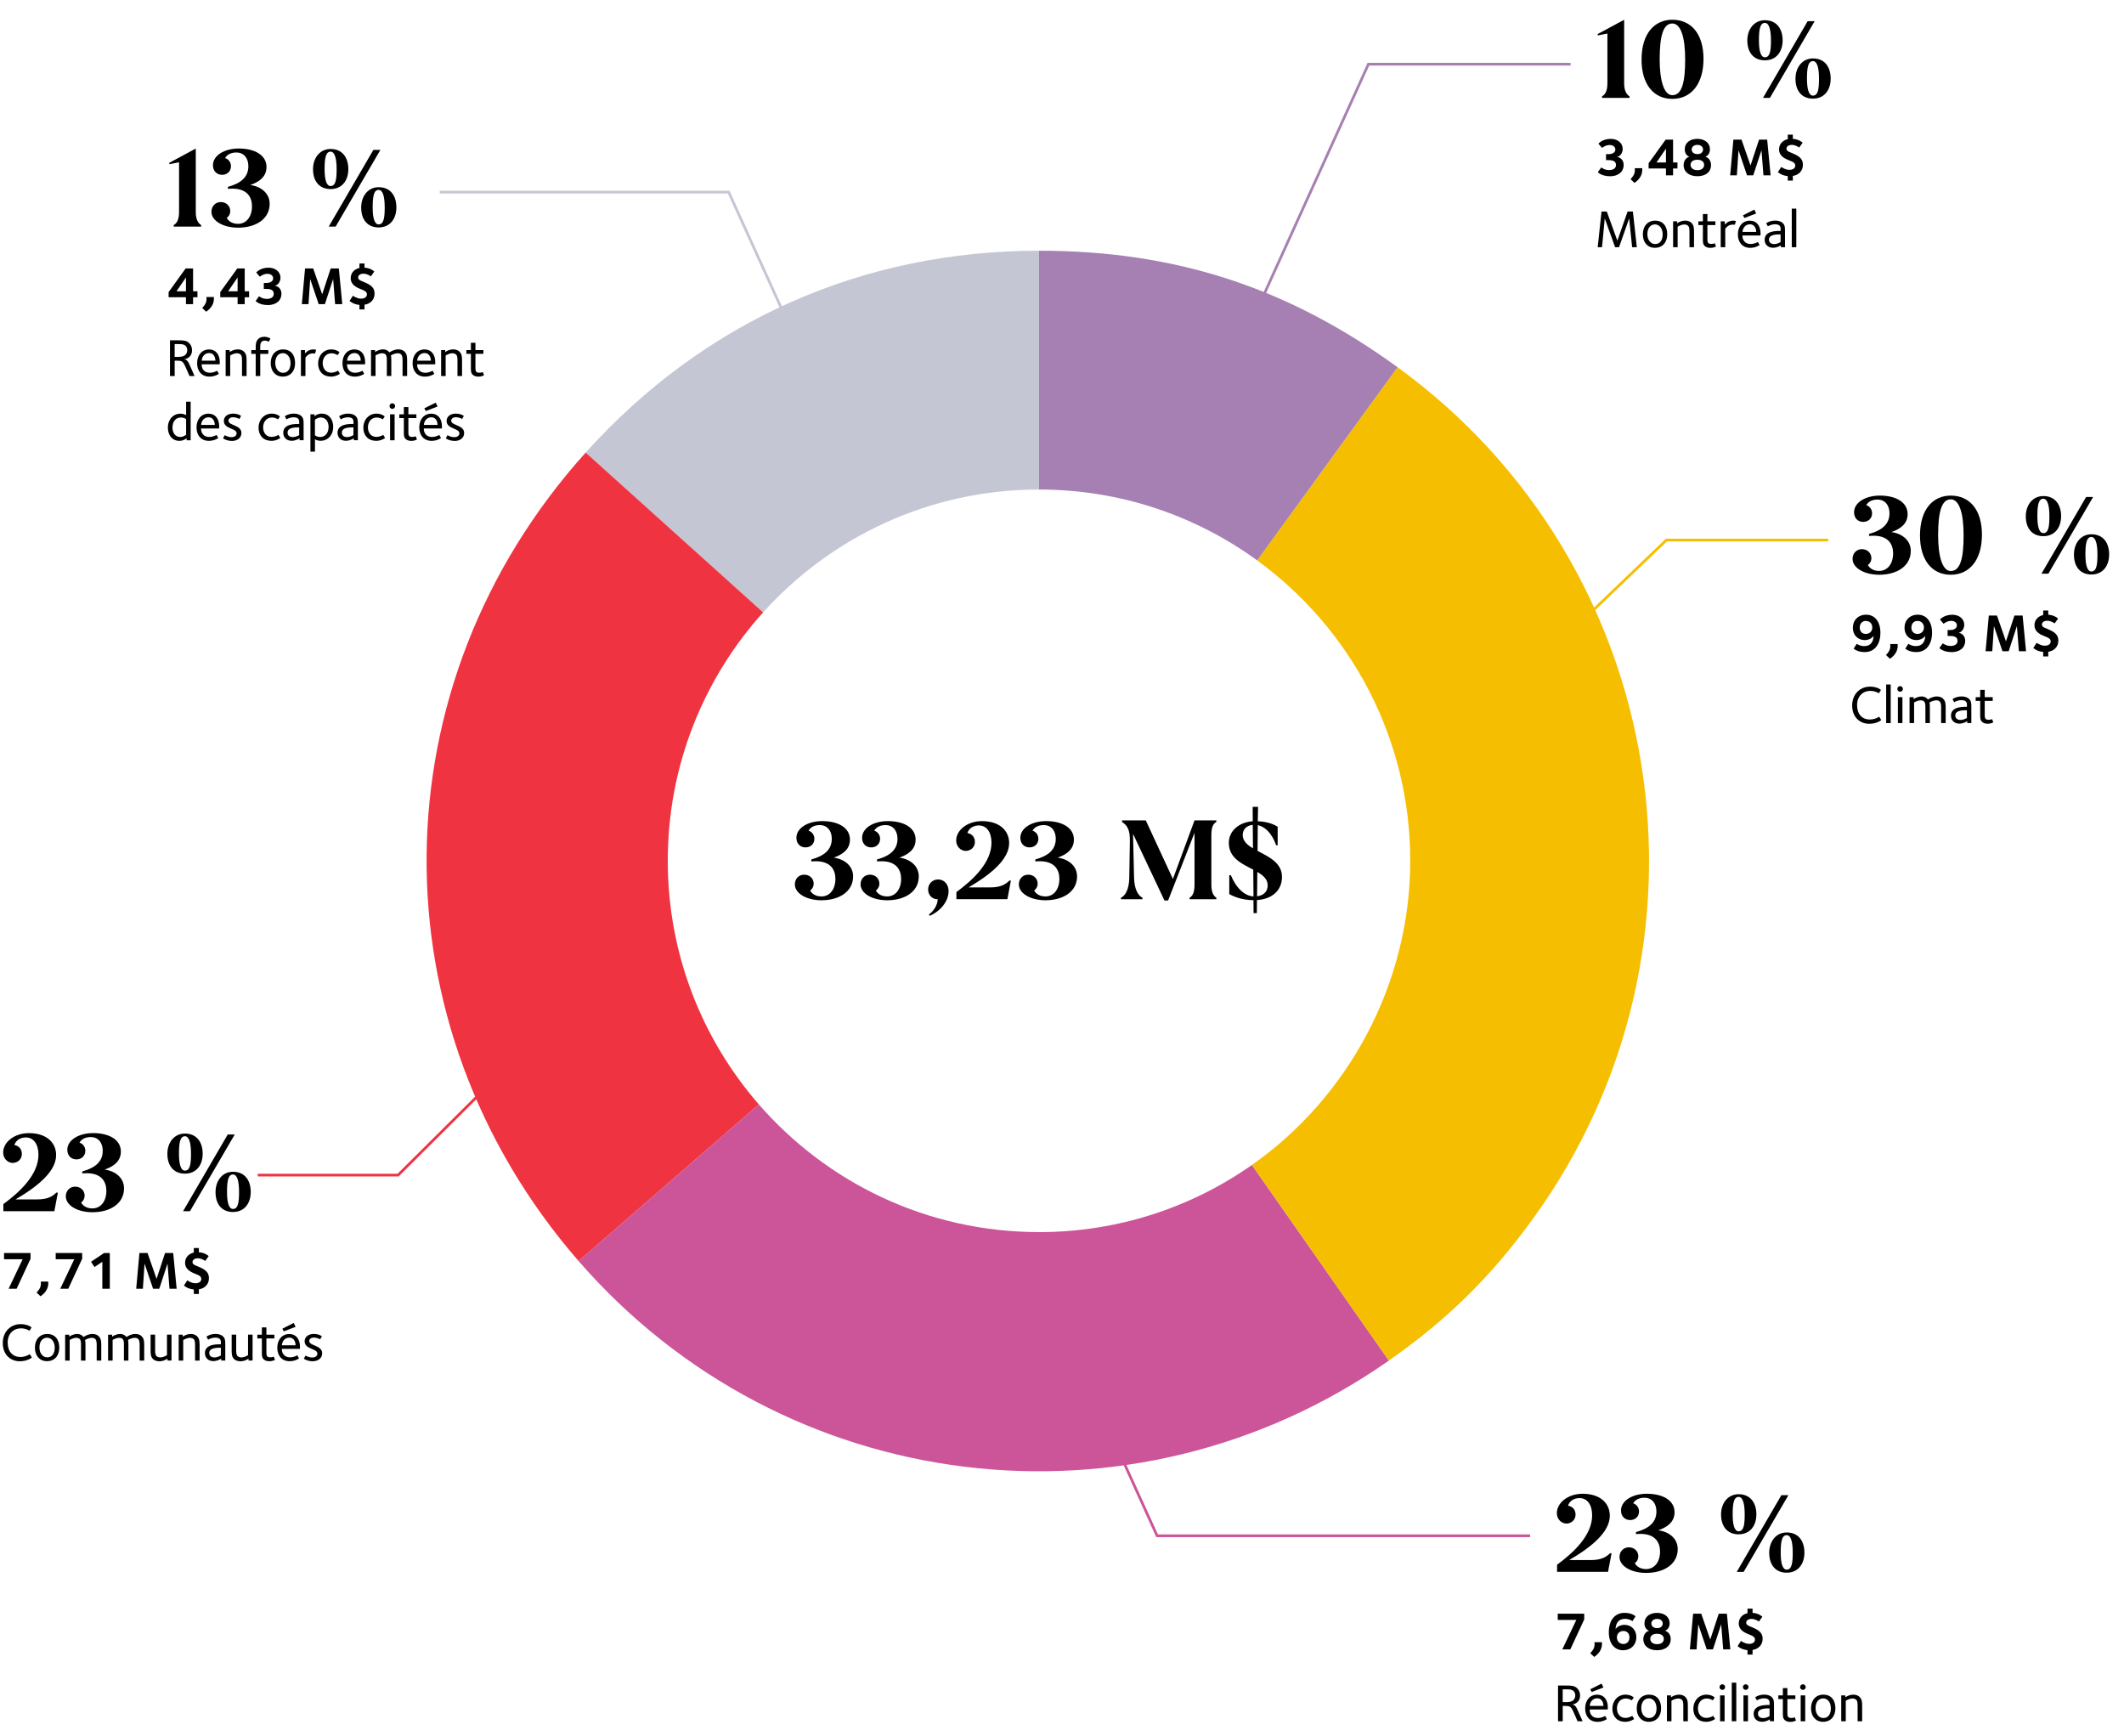 <?xml version="1.0" encoding="UTF-8"?>
<svg id="Layer_2" data-name="Layer 2" xmlns="http://www.w3.org/2000/svg" viewBox="0 0 790.96 646.52">
  <defs>
    <style>
      .cls-1 {
        fill: #f03340;
      }

      .cls-2 {
        stroke: #a680b2;
      }

      .cls-2, .cls-3, .cls-4, .cls-5, .cls-6 {
        fill: none;
        stroke-miterlimit: 10;
      }

      .cls-7 {
        isolation: isolate;
      }

      .cls-8 {
        fill: #cc5498;
      }

      .cls-9 {
        fill: #a680b2;
      }

      .cls-3 {
        stroke: #cc5498;
      }

      .cls-10 {
        fill: #c4c6d3;
      }

      .cls-11 {
        fill: #f6be00;
      }

      .cls-4 {
        stroke: #f03340;
      }

      .cls-5 {
        stroke: #c4c6d3;
      }

      .cls-6 {
        stroke: #f6be00;
      }
    </style>
  </defs>
  <g>
    <polyline class="cls-2" points="465.45 121.23 509.58 23.9 584.86 23.9"/>
    <g class="cls-7">
      <path d="M606.82,35.87v.57h-10.23v-.57c1.09-.61,2-1.87,2-4.88V12.49l-3.61.7v-.52l9.84-5.31v23.64c0,2.92.96,4.22,2,4.88Z"/>
      <path d="M622.75,7.35c7.01,0,11.62,5.22,11.62,14.58s-4.61,14.89-11.62,14.89-11.45-5.53-11.45-14.58c0-10.06,5.05-14.89,11.45-14.89ZM622.75,8.75c-3.4,0-4.7,4.66-4.7,13.41,0,7.71,1.57,13.28,4.7,13.28,3.74,0,4.79-5.22,4.79-13.32s-1.57-13.37-4.79-13.37Z"/>
      <path d="M663.84,15.02c0,4.13-2.26,7.44-6.62,7.44-4.05,0-6.53-2.79-6.53-7.4,0-4.22,2.57-7.53,6.53-7.53,4.57,0,6.62,3.44,6.62,7.49ZM659.49,15.02c0-3.96-.7-6.49-2.26-6.49-1.83,0-2.22,2.53-2.22,6.53,0,3.66.61,6.27,2.22,6.27,1.96,0,2.26-2.61,2.26-6.31ZM675.77,7.88l-16.67,28.56h-2.57l16.63-28.56h2.61ZM681.73,29.29c0,4.09-2.26,7.44-6.62,7.44-4.05,0-6.49-2.83-6.49-7.4,0-4.22,2.53-7.58,6.49-7.58,4.62,0,6.62,3.44,6.62,7.53ZM677.38,29.29c0-3.96-.65-6.53-2.26-6.53-1.83,0-2.22,2.53-2.22,6.57,0,3.61.61,6.27,2.22,6.27,1.96,0,2.26-2.61,2.26-6.31Z"/>
    </g>
    <g class="cls-7">
      <path d="M599.44,65.61c-2.89,0-4.3-1.35-4.42-1.49l1.26-1.77c.16.1,1.29.98,2.89.98,1.77,0,2.61-.8,2.61-1.91,0-1.75-1.81-1.81-3.13-1.81h-.58v-2.21h.32c.98,0,1.99.04,2.75-.72.26-.26.4-.58.4-1.04,0-.92-.82-1.65-2.13-1.65-1.49,0-2.67.96-2.83,1.08l-1.34-1.57c.06-.06,1.48-1.79,4.6-1.79,2.55,0,4.44,1.53,4.44,3.75,0,1.24-.78,2.75-2.13,2.97,1.61.2,2.49,1.55,2.49,2.97,0,2.51-1.93,4.24-5.2,4.24Z"/>
      <path d="M608.67,68.1l-1.47-1.39c.5-.56,1.61-1.63,1.61-3.29,0-.28-.02-.52-.04-.8h2.77c.04.42.02.52.02.66,0,2.13-1.28,3.71-2.89,4.82Z"/>
      <path d="M623.04,62.72v2.57h-2.65v-2.57h-6.46v-1.93l6.34-8.79h2.77v8.49h1.63v2.23h-1.63ZM620.39,55.35l-3.53,5.14h3.53v-5.14Z"/>
      <path d="M632.09,65.61c-3.05,0-5.12-1.57-5.12-4.16,0-1.4.76-2.69,2.13-3.11-1.2-.42-1.71-1.57-1.71-2.75,0-2.37,1.89-3.89,4.66-3.89s4.72,1.51,4.72,3.87c0,1.35-.66,2.41-1.71,2.77,1.39.46,2.11,1.65,2.11,3.13,0,2.59-2.03,4.14-5.08,4.14ZM632.09,59.48c-1.71,0-2.53.8-2.53,1.89s.88,1.99,2.55,1.99,2.49-.86,2.49-1.97-.86-1.91-2.51-1.91ZM632.07,53.94c-1.34,0-2.11.84-2.11,1.69,0,.98.76,1.75,2.17,1.75,1.33,0,2.07-.76,2.07-1.73,0-.92-.72-1.71-2.13-1.71Z"/>
      <path d="M656.7,65.29l-.74-9.35-3.07,9.35h-2.31l-3.17-9.35-.62,9.35h-2.49l1.2-13.29h3.03l3.35,9.62,3.17-9.62h3.03l1.28,13.29h-2.65Z"/>
      <path d="M667.64,65.51v1.73h-1.89v-1.67c-2.29-.22-3.53-1.34-3.67-1.5l1.24-1.91c.2.12,1.53,1.08,3.03,1.08,1.38,0,2.19-.64,2.19-1.61,0-.4-.18-.74-.38-.94-.84-.84-3.21-1.16-4.6-2.55-.54-.54-1.06-1.32-1.06-2.51,0-2.39,1.87-3.53,3.25-3.81v-1.69h1.89v1.57c2.27.14,3.53,1.32,3.65,1.43l-1.28,1.81c-.18-.14-1.39-1-2.73-1-1.18,0-2.01.56-2.01,1.39,0,.24.02.48.36.82.64.64,3.33,1.2,4.72,2.59.64.64,1.04,1.38,1.04,2.61,0,2.51-1.85,3.89-3.75,4.14Z"/>
    </g>
    <g class="cls-7">
      <path d="M607.79,92.05l-1.1-10.74-3.77,10.74h-1.47l-3.85-10.74-1.02,10.74h-1.61l1.42-13.29h1.97l3.93,10.86,3.81-10.86h1.97l1.47,13.29h-1.75Z"/>
      <path d="M616.26,92.27c-2.69,0-4.48-1.99-4.48-5.04s1.81-5.08,4.62-5.08,4.46,1.99,4.46,5.08-1.81,5.04-4.6,5.04ZM616.3,83.55c-1.73,0-2.83,1.45-2.83,3.63s1.24,3.69,2.89,3.69c1.79,0,2.81-1.42,2.81-3.61s-1.22-3.71-2.87-3.71Z"/>
      <path d="M629.14,92.05v-5.48c0-1.21-.02-2.01-.52-2.51-.26-.26-.76-.48-1.35-.48-1.24,0-2.45.78-2.53.84v7.63h-1.69v-9.65h1.51v.72c.16-.1,1.38-.98,3.01-.98,1.33,0,2.01.54,2.31.84.92.92.96,1.91.96,3.47v5.6h-1.69Z"/>
      <path d="M636.95,92.29c-.88,0-1.65-.22-2.17-.74-.7-.7-.64-1.67-.64-2.83v-4.92h-1.69v-1.4h1.69v-2.71h1.69v2.71h2.97v1.4h-2.97v5.2c0,.98.04,1.83,1.42,1.83.78,0,1.26-.24,1.33-.26l.44,1.2c-.12.06-.88.52-2.07.52Z"/>
      <path d="M646.04,83.68c-.12-.02-.42-.06-.72-.06-1.89,0-2.69,1.38-2.85,1.57v6.86h-1.69v-9.65h1.51v1.26c.1-.12,1.16-1.51,3.11-1.51.72,0,.98.16,1.04.18l-.4,1.35Z"/>
      <path d="M655.58,87.69h-6.72c-.02,1.65.94,3.15,3.03,3.15,1.51,0,2.55-.66,2.73-.76l.64,1.16c-.16.12-1.47,1.04-3.51,1.04-2.93,0-4.58-2.11-4.58-4.98,0-3.07,1.79-5.14,4.48-5.14,2.43,0,3.97,1.79,3.97,4.82,0,.2-.04.54-.04.72ZM651.68,83.51c-1.51,0-2.65,1.12-2.79,2.85h5.1c0-1.12-.52-2.85-2.31-2.85ZM649.61,81.17l-.54-1,4.22-2.13.7,1.44-4.38,1.69Z"/>
      <path d="M663.2,92.05v-.72c-.12.06-1.29.92-2.95.92-1.87,0-3.11-1.22-3.11-2.99,0-3.19,4-3.27,5.5-3.27h.44v-.62c0-.54-.02-.98-.4-1.36-.38-.38-1-.5-1.69-.5-1.42,0-2.51.68-2.65.76l-.62-1.14c.1-.1,1.36-1,3.43-1,1.06,0,2.11.3,2.79.98.72.72.78,1.53.78,2.87v6.06h-1.51ZM663.08,87.27h-.5c-1.54,0-2.77.22-3.39.84-.3.3-.44.64-.44,1.12,0,.98.7,1.65,1.91,1.65s2.19-.62,2.41-.72v-2.89Z"/>
      <path d="M667.24,92.05v-14.37h1.69v14.37h-1.69Z"/>
    </g>
    <polyline class="cls-6" points="565.76 253.57 620.56 201.08 680.83 201.08"/>
    <g class="cls-7">
      <path d="M711.56,205.12c0,5.66-5.18,8.88-11.75,8.88-5.62,0-9.93-2.57-9.93-5.92,0-2.09,1.48-3.61,3.48-3.61s3.53,1.39,3.53,3.4c0,.96-.48,1.92-1.31,2.52.78,1.39,2.26,2.18,4.22,2.18,3.05,0,5.18-2.61,5.18-6.53,0-3.44-1.83-6.49-7.1-6.57-.48,0-.96.04-1.48.04-.13.04-.26.04-.39.04v-.74c4.88-1.35,7.62-3.66,7.62-7.71,0-2.96-1.65-5.09-4.48-5.09-1.92,0-3.44.74-4.18,2.09,1.31.35,2.18,1.65,2.18,3,0,2-1.48,3.22-3.31,3.22-1.96,0-3.4-1.39-3.4-3.57,0-3.57,4.14-6.22,9.62-6.22,5.92,0,10.32,2.44,10.32,6.88,0,3.53-2.57,5.53-6.05,6.7,4.05.57,7.23,3.09,7.23,7.01Z"/>
      <path d="M726.44,184.53c7.01,0,11.62,5.22,11.62,14.58s-4.61,14.89-11.62,14.89-11.45-5.53-11.45-14.58c0-10.06,5.05-14.89,11.45-14.89ZM726.44,185.92c-3.4,0-4.7,4.66-4.7,13.41,0,7.71,1.57,13.28,4.7,13.28,3.74,0,4.79-5.22,4.79-13.32s-1.57-13.37-4.79-13.37Z"/>
      <path d="M767.54,192.19c0,4.13-2.26,7.44-6.62,7.44-4.05,0-6.53-2.79-6.53-7.4,0-4.22,2.57-7.53,6.53-7.53,4.57,0,6.62,3.44,6.62,7.49ZM763.18,192.19c0-3.96-.7-6.49-2.26-6.49-1.83,0-2.22,2.53-2.22,6.53,0,3.66.61,6.27,2.22,6.27,1.96,0,2.26-2.61,2.26-6.31ZM779.46,185.05l-16.67,28.56h-2.57l16.63-28.56h2.61ZM785.43,206.47c0,4.09-2.26,7.44-6.62,7.44-4.05,0-6.49-2.83-6.49-7.4,0-4.22,2.53-7.58,6.49-7.58,4.62,0,6.62,3.44,6.62,7.53ZM781.07,206.47c0-3.96-.65-6.53-2.26-6.53-1.83,0-2.22,2.53-2.22,6.57,0,3.61.61,6.27,2.22,6.27,1.96,0,2.26-2.61,2.26-6.31Z"/>
    </g>
    <g class="cls-7">
      <path d="M694.4,242.79c-2.73,0-4.03-1.2-4.12-1.29l1.16-1.79c.12.08,1.2.86,2.75.86,2.45,0,3.45-1.63,3.53-3.83-.64,1.02-2.07,1.59-3.27,1.59-2.63,0-4.46-1.91-4.46-4.56,0-2.87,2.01-4.9,4.96-4.9,3.25,0,5.3,2.63,5.3,6.71,0,4.34-2.17,7.21-5.84,7.21ZM694.82,231.19c-1.33,0-2.27,1-2.27,2.47s.94,2.37,2.25,2.37c1.43,0,2.43-1,2.43-2.37,0-1.51-1.04-2.47-2.41-2.47Z"/>
      <path d="M703.79,245.28l-1.47-1.39c.5-.56,1.62-1.63,1.62-3.29,0-.28-.02-.52-.04-.8h2.77c.04.42.02.52.02.66,0,2.13-1.28,3.71-2.89,4.82Z"/>
      <path d="M713.63,242.79c-2.73,0-4.03-1.2-4.12-1.29l1.16-1.79c.12.08,1.2.86,2.75.86,2.45,0,3.45-1.63,3.53-3.83-.64,1.02-2.07,1.59-3.27,1.59-2.63,0-4.46-1.91-4.46-4.56,0-2.87,2.01-4.9,4.96-4.9,3.25,0,5.3,2.63,5.3,6.71,0,4.34-2.17,7.21-5.84,7.21ZM714.05,231.19c-1.33,0-2.27,1-2.27,2.47s.94,2.37,2.25,2.37c1.43,0,2.43-1,2.43-2.37,0-1.51-1.04-2.47-2.41-2.47Z"/>
      <path d="M726.63,242.79c-2.89,0-4.3-1.35-4.42-1.49l1.26-1.77c.16.1,1.29.98,2.89.98,1.77,0,2.61-.8,2.61-1.91,0-1.75-1.81-1.81-3.13-1.81h-.58v-2.21h.32c.98,0,1.99.04,2.75-.72.26-.26.4-.58.4-1.04,0-.92-.82-1.65-2.13-1.65-1.5,0-2.67.96-2.83,1.08l-1.34-1.57c.06-.06,1.47-1.79,4.6-1.79,2.55,0,4.44,1.53,4.44,3.75,0,1.24-.78,2.75-2.13,2.97,1.61.2,2.49,1.55,2.49,2.97,0,2.51-1.93,4.24-5.2,4.24Z"/>
      <path d="M751.82,242.47l-.74-9.35-3.07,9.35h-2.31l-3.17-9.35-.62,9.35h-2.49l1.2-13.29h3.03l3.35,9.62,3.17-9.62h3.03l1.28,13.29h-2.65Z"/>
      <path d="M762.76,242.69v1.73h-1.89v-1.67c-2.29-.22-3.53-1.34-3.67-1.5l1.24-1.91c.2.12,1.53,1.08,3.03,1.08,1.38,0,2.19-.64,2.19-1.61,0-.4-.18-.74-.38-.94-.84-.84-3.21-1.16-4.6-2.55-.54-.54-1.06-1.32-1.06-2.51,0-2.39,1.87-3.53,3.25-3.81v-1.69h1.89v1.57c2.27.14,3.53,1.32,3.65,1.43l-1.28,1.81c-.18-.14-1.39-1-2.73-1-1.18,0-2.01.56-2.01,1.39,0,.24.02.48.36.82.64.64,3.33,1.2,4.72,2.59.64.64,1.04,1.38,1.04,2.61,0,2.51-1.85,3.89-3.75,4.14Z"/>
    </g>
    <g class="cls-7">
      <path d="M696.11,269.49c-3.57,0-6.38-2.51-6.38-6.79s2.97-7.04,6.64-7.04c2.63,0,3.93,1.08,4.08,1.24l-.78,1.24c-.16-.1-1.34-.9-3.21-.9-2.71,0-4.9,1.97-4.9,5.3s1.83,5.36,4.76,5.36c1.91,0,3.33-.96,3.47-1.04l.78,1.24c-.14.16-1.77,1.39-4.46,1.39Z"/>
      <path d="M702.39,269.23v-14.37h1.69v14.37h-1.69Z"/>
      <path d="M707.59,257.55c-.58,0-1.04-.46-1.04-1.04s.46-1.04,1.04-1.04,1.04.46,1.04,1.04-.46,1.04-1.04,1.04ZM706.76,269.23v-9.65h1.69v9.65h-1.69Z"/>
      <path d="M722.86,269.23v-5.64c0-.6.02-1.79-.48-2.33-.3-.34-.74-.5-1.32-.5-1.18,0-2.33.68-2.55.82.16.42.16,1.47.16,2.25v5.4h-1.67v-5.34c0-1.29.02-2.17-.48-2.69-.26-.26-.68-.44-1.26-.44-1.18,0-2.33.72-2.47.8v7.67h-1.69v-9.65h1.51v.72c.12-.08,1.44-.98,2.95-.98,1.22,0,1.93.52,2.37,1.12.8-.5,1.89-1.12,3.35-1.12,1.33,0,2.01.54,2.31.84.92.92.96,1.91.96,3.47v5.6h-1.69Z"/>
      <path d="M732.59,269.23v-.72c-.12.06-1.3.92-2.95.92-1.87,0-3.11-1.22-3.11-2.99,0-3.19,4.01-3.27,5.5-3.27h.44v-.62c0-.54-.02-.98-.4-1.36-.38-.38-1-.5-1.69-.5-1.41,0-2.51.68-2.65.76l-.62-1.14c.1-.1,1.36-1,3.43-1,1.06,0,2.11.3,2.79.98.72.72.78,1.53.78,2.87v6.06h-1.51ZM732.47,264.45h-.5c-1.53,0-2.77.22-3.39.84-.3.3-.44.64-.44,1.12,0,.98.7,1.65,1.91,1.65s2.19-.62,2.41-.72v-2.89Z"/>
      <path d="M740.22,269.47c-.88,0-1.65-.22-2.17-.74-.7-.7-.64-1.67-.64-2.83v-4.92h-1.69v-1.4h1.69v-2.71h1.69v2.71h2.97v1.4h-2.97v5.2c0,.98.04,1.83,1.42,1.83.78,0,1.25-.24,1.33-.26l.44,1.2c-.12.06-.88.52-2.07.52Z"/>
    </g>
    <polyline class="cls-5" points="295.17 124.03 271.36 71.54 163.76 71.54"/>
    <g class="cls-7">
      <path d="M74.91,83.81v.57h-10.23v-.57c1.09-.61,2-1.87,2-4.88v-18.5l-3.61.7v-.52l9.84-5.31v23.64c0,2.92.96,4.22,2,4.88Z"/>
      <path d="M100.42,75.89c0,5.66-5.18,8.88-11.75,8.88-5.62,0-9.93-2.57-9.93-5.92,0-2.09,1.48-3.61,3.48-3.61s3.53,1.39,3.53,3.4c0,.96-.48,1.92-1.31,2.52.78,1.39,2.26,2.18,4.22,2.18,3.05,0,5.18-2.61,5.18-6.53,0-3.44-1.83-6.49-7.1-6.57-.48,0-.96.04-1.48.04-.13.04-.26.04-.39.04v-.74c4.88-1.35,7.62-3.66,7.62-7.71,0-2.96-1.65-5.09-4.48-5.09-1.92,0-3.44.74-4.18,2.09,1.31.35,2.18,1.65,2.18,3,0,2-1.48,3.22-3.31,3.22-1.96,0-3.4-1.39-3.4-3.57,0-3.57,4.14-6.22,9.62-6.22,5.92,0,10.32,2.44,10.32,6.88,0,3.53-2.57,5.53-6.05,6.7,4.05.57,7.23,3.09,7.23,7.01Z"/>
      <path d="M129.72,62.96c0,4.13-2.26,7.44-6.62,7.44-4.05,0-6.53-2.79-6.53-7.4,0-4.22,2.57-7.53,6.53-7.53,4.57,0,6.62,3.44,6.62,7.49ZM125.36,62.96c0-3.96-.7-6.49-2.26-6.49-1.83,0-2.22,2.53-2.22,6.53,0,3.66.61,6.27,2.22,6.27,1.96,0,2.26-2.61,2.26-6.31ZM141.65,55.82l-16.67,28.56h-2.57l16.63-28.56h2.61ZM147.61,77.24c0,4.09-2.26,7.44-6.62,7.44-4.05,0-6.49-2.83-6.49-7.4,0-4.22,2.53-7.58,6.49-7.58,4.62,0,6.62,3.44,6.62,7.53ZM143.26,77.24c0-3.96-.65-6.53-2.26-6.53-1.83,0-2.22,2.53-2.22,6.57,0,3.61.61,6.27,2.22,6.27,1.96,0,2.26-2.61,2.26-6.31Z"/>
    </g>
    <g class="cls-7">
      <path d="M71.9,110.68v2.57h-2.65v-2.57h-6.46v-1.93l6.34-8.79h2.77v8.49h1.63v2.23h-1.63ZM69.25,103.31l-3.53,5.14h3.53v-5.14Z"/>
      <path d="M76.77,116.06l-1.47-1.39c.5-.56,1.61-1.63,1.61-3.29,0-.28-.02-.52-.04-.8h2.77c.04.42.02.52.02.66,0,2.13-1.28,3.71-2.89,4.82Z"/>
      <path d="M91.13,110.68v2.57h-2.65v-2.57h-6.46v-1.93l6.34-8.79h2.77v8.49h1.63v2.23h-1.63ZM88.48,103.31l-3.53,5.14h3.53v-5.14Z"/>
      <path d="M99.61,113.57c-2.89,0-4.3-1.35-4.42-1.49l1.26-1.77c.16.1,1.29.98,2.89.98,1.77,0,2.61-.8,2.61-1.91,0-1.75-1.81-1.81-3.13-1.81h-.58v-2.21h.32c.98,0,1.99.04,2.75-.72.26-.26.4-.58.4-1.04,0-.92-.82-1.65-2.13-1.65-1.49,0-2.67.96-2.83,1.08l-1.34-1.57c.06-.06,1.48-1.79,4.6-1.79,2.55,0,4.44,1.53,4.44,3.75,0,1.24-.78,2.75-2.13,2.97,1.61.2,2.49,1.55,2.49,2.97,0,2.51-1.93,4.24-5.2,4.24Z"/>
      <path d="M124.8,113.25l-.74-9.35-3.07,9.35h-2.31l-3.17-9.35-.62,9.35h-2.49l1.2-13.29h3.03l3.35,9.62,3.17-9.62h3.03l1.28,13.29h-2.65Z"/>
      <path d="M135.74,113.47v1.73h-1.89v-1.67c-2.29-.22-3.53-1.34-3.67-1.5l1.24-1.91c.2.12,1.53,1.08,3.03,1.08,1.38,0,2.19-.64,2.19-1.61,0-.4-.18-.74-.38-.94-.84-.84-3.21-1.16-4.6-2.55-.54-.54-1.06-1.32-1.06-2.51,0-2.39,1.87-3.53,3.25-3.81v-1.69h1.89v1.57c2.27.14,3.53,1.32,3.65,1.43l-1.28,1.81c-.18-.14-1.39-1-2.73-1-1.18,0-2.01.56-2.01,1.39,0,.24.02.48.36.82.64.64,3.33,1.2,4.72,2.59.64.64,1.04,1.38,1.04,2.61,0,2.51-1.85,3.89-3.75,4.14Z"/>
    </g>
    <g class="cls-7">
      <path d="M70.57,140l-1.53-3.47c-.92-2.05-1.36-2.23-3.15-2.23h-.84v5.7h-1.75v-13.29h2.95c1.77,0,3.15-.02,4.22,1.06.66.66,1.04,1.53,1.04,2.65,0,.92-.26,1.69-.82,2.29-.48.52-1.25.96-2.13,1.06.44.02.88.28,1.14.54.4.4.68,1.04,1.04,1.85l1.71,3.85h-1.87ZM69.15,128.82c-.72-.72-1.65-.7-2.73-.7h-1.38v4.76h.62c1.28,0,2.57.04,3.41-.8.42-.42.66-1.04.66-1.67,0-.72-.28-1.3-.58-1.59Z"/>
      <path d="M81.81,135.64h-6.72c-.02,1.65.94,3.15,3.03,3.15,1.51,0,2.55-.66,2.73-.76l.64,1.16c-.16.12-1.47,1.04-3.51,1.04-2.93,0-4.58-2.11-4.58-4.98,0-3.07,1.79-5.14,4.48-5.14,2.43,0,3.97,1.79,3.97,4.82,0,.2-.04.54-.04.72ZM77.9,131.45c-1.51,0-2.65,1.12-2.79,2.85h5.1c0-1.12-.52-2.85-2.31-2.85Z"/>
      <path d="M90.12,140v-5.48c0-1.21-.02-2.01-.52-2.51-.26-.26-.76-.48-1.35-.48-1.24,0-2.45.78-2.53.84v7.63h-1.69v-9.65h1.51v.72c.16-.1,1.38-.98,3.01-.98,1.33,0,2.01.54,2.31.84.92.92.96,1.91.96,3.47v5.6h-1.69Z"/>
      <path d="M100.06,127.25c-.12-.08-.72-.42-1.42-.42-.56,0-.98.16-1.25.46-.48.52-.48,1.32-.48,1.87v1.2h3.01v1.4h-3.01v8.25h-1.69v-8.25h-1.65v-1.4h1.65v-1.18c0-1.06.12-2.15.94-2.97.52-.52,1.28-.82,2.27-.82,1.35,0,2.19.62,2.29.72l-.66,1.14Z"/>
      <path d="M105.29,140.22c-2.69,0-4.48-1.99-4.48-5.04s1.81-5.08,4.62-5.08,4.46,1.99,4.46,5.08-1.81,5.04-4.6,5.04ZM105.33,131.49c-1.73,0-2.83,1.45-2.83,3.63s1.24,3.69,2.89,3.69c1.79,0,2.81-1.42,2.81-3.61s-1.22-3.71-2.87-3.71Z"/>
      <path d="M117.32,131.63c-.12-.02-.42-.06-.72-.06-1.89,0-2.69,1.38-2.85,1.57v6.86h-1.69v-9.65h1.51v1.26c.1-.12,1.16-1.51,3.11-1.51.72,0,.98.16,1.04.18l-.4,1.35Z"/>
      <path d="M123.14,140.22c-2.77,0-4.68-1.93-4.68-4.88s2.05-5.24,4.9-5.24c1.81,0,2.97.92,3.07,1.04l-.72,1.1c-.18-.12-1.02-.7-2.31-.7-1.97,0-3.23,1.67-3.23,3.65,0,2.13,1.24,3.57,3.13,3.57,1.45,0,2.49-.72,2.57-.76l.7,1.16c-.06.08-1.43,1.08-3.43,1.08Z"/>
      <path d="M135.94,135.64h-6.72c-.02,1.65.94,3.15,3.03,3.15,1.51,0,2.55-.66,2.73-.76l.64,1.16c-.16.12-1.47,1.04-3.51,1.04-2.93,0-4.58-2.11-4.58-4.98,0-3.07,1.79-5.14,4.48-5.14,2.43,0,3.97,1.79,3.97,4.82,0,.2-.04.54-.04.72ZM132.03,131.45c-1.51,0-2.65,1.12-2.79,2.85h5.1c0-1.12-.52-2.85-2.31-2.85Z"/>
      <path d="M149.91,140v-5.64c0-.6.02-1.79-.48-2.33-.3-.34-.74-.5-1.32-.5-1.18,0-2.33.68-2.55.82.16.42.16,1.47.16,2.25v5.4h-1.67v-5.34c0-1.29.02-2.17-.48-2.69-.26-.26-.68-.44-1.25-.44-1.18,0-2.33.72-2.47.8v7.67h-1.69v-9.65h1.51v.72c.12-.08,1.43-.98,2.95-.98,1.22,0,1.93.52,2.37,1.12.8-.5,1.89-1.12,3.35-1.12,1.33,0,2.01.54,2.31.84.92.92.96,1.91.96,3.47v5.6h-1.69Z"/>
      <path d="M162.05,135.64h-6.72c-.02,1.65.94,3.15,3.03,3.15,1.51,0,2.55-.66,2.73-.76l.64,1.16c-.16.12-1.47,1.04-3.51,1.04-2.93,0-4.58-2.11-4.58-4.98,0-3.07,1.79-5.14,4.48-5.14,2.43,0,3.97,1.79,3.97,4.82,0,.2-.04.54-.04.72ZM158.14,131.45c-1.51,0-2.65,1.12-2.79,2.85h5.1c0-1.12-.52-2.85-2.31-2.85Z"/>
      <path d="M170.36,140v-5.48c0-1.21-.02-2.01-.52-2.51-.26-.26-.76-.48-1.35-.48-1.24,0-2.45.78-2.53.84v7.63h-1.69v-9.65h1.51v.72c.16-.1,1.38-.98,3.01-.98,1.33,0,2.01.54,2.31.84.92.92.96,1.91.96,3.47v5.6h-1.69Z"/>
      <path d="M178.17,140.24c-.88,0-1.65-.22-2.17-.74-.7-.7-.64-1.67-.64-2.83v-4.92h-1.69v-1.4h1.69v-2.71h1.69v2.71h2.97v1.4h-2.97v5.2c0,.98.04,1.83,1.42,1.83.78,0,1.26-.24,1.33-.26l.44,1.2c-.12.06-.88.52-2.07.52Z"/>
      <path d="M69.49,163.92v-.76c-.14.12-1.08.98-2.71.98-2.57,0-4.26-2.01-4.26-4.92,0-3.11,2.03-5.2,4.7-5.2,1.24,0,1.99.52,2.09.58v-5.04h1.69v14.37h-1.51ZM69.31,156.08c-.16-.12-.82-.64-1.93-.64-1.85,0-3.15,1.42-3.15,3.77,0,2.11,1.22,3.49,2.85,3.49,1.32,0,2.17-.8,2.23-.84v-5.78Z"/>
      <path d="M81.59,159.55h-6.72c-.02,1.65.94,3.15,3.03,3.15,1.51,0,2.55-.66,2.73-.76l.64,1.16c-.16.12-1.47,1.04-3.51,1.04-2.93,0-4.58-2.11-4.58-4.98,0-3.07,1.79-5.14,4.48-5.14,2.43,0,3.97,1.79,3.97,4.82,0,.2-.04.54-.04.72ZM77.68,155.37c-1.51,0-2.65,1.12-2.79,2.85h5.1c0-1.12-.52-2.85-2.31-2.85Z"/>
      <path d="M86.37,164.17c-1.91,0-3.19-.86-3.31-.96l.64-1.18c.2.12,1.18.74,2.57.74,1.04,0,1.85-.58,1.85-1.43,0-1.97-4.76-1.54-4.76-4.6,0-1.63,1.39-2.73,3.37-2.73s2.95.78,3.05.86l-.64,1.14c-.12-.08-1.12-.66-2.29-.66s-1.77.58-1.77,1.3c0,1.85,4.82,1.51,4.82,4.58,0,1.87-1.63,2.95-3.53,2.95Z"/>
      <path d="M100.96,164.13c-2.77,0-4.68-1.93-4.68-4.88s2.05-5.24,4.9-5.24c1.81,0,2.97.92,3.07,1.04l-.72,1.1c-.18-.12-1.02-.7-2.31-.7-1.97,0-3.23,1.67-3.23,3.65,0,2.13,1.24,3.57,3.13,3.57,1.45,0,2.49-.72,2.57-.76l.7,1.16c-.06.08-1.43,1.08-3.43,1.08Z"/>
      <path d="M111.54,163.92v-.72c-.12.06-1.29.92-2.95.92-1.87,0-3.11-1.22-3.11-2.99,0-3.19,4-3.27,5.5-3.27h.44v-.62c0-.54-.02-.98-.4-1.36-.38-.38-1-.5-1.69-.5-1.42,0-2.51.68-2.65.76l-.62-1.14c.1-.1,1.36-1,3.43-1,1.06,0,2.11.3,2.79.98.72.72.78,1.53.78,2.87v6.06h-1.51ZM111.42,159.13h-.5c-1.54,0-2.77.22-3.39.84-.3.3-.44.64-.44,1.12,0,.98.7,1.65,1.91,1.65s2.19-.62,2.41-.72v-2.89Z"/>
      <path d="M119.38,164.13c-1.24,0-1.99-.52-2.09-.58v4.62h-1.69v-13.91h1.51v.72c.14-.12,1.08-.98,2.71-.98,2.57,0,4.26,2.01,4.26,4.92,0,3.11-2.03,5.2-4.7,5.2ZM119.51,155.45c-1.32,0-2.17.8-2.23.84v5.78c.16.12.82.64,1.93.64,1.85,0,3.15-1.42,3.15-3.77,0-2.11-1.22-3.49-2.85-3.49Z"/>
      <path d="M131.75,163.92v-.72c-.12.06-1.3.92-2.95.92-1.87,0-3.11-1.22-3.11-2.99,0-3.19,4.01-3.27,5.5-3.27h.44v-.62c0-.54-.02-.98-.4-1.36-.38-.38-1-.5-1.69-.5-1.42,0-2.51.68-2.65.76l-.62-1.14c.1-.1,1.36-1,3.43-1,1.06,0,2.11.3,2.79.98.72.72.78,1.53.78,2.87v6.06h-1.51ZM131.63,159.13h-.5c-1.53,0-2.77.22-3.39.84-.3.3-.44.64-.44,1.12,0,.98.7,1.65,1.91,1.65s2.19-.62,2.41-.72v-2.89Z"/>
      <path d="M139.98,164.13c-2.77,0-4.68-1.93-4.68-4.88s2.05-5.24,4.9-5.24c1.81,0,2.97.92,3.07,1.04l-.72,1.1c-.18-.12-1.02-.7-2.31-.7-1.97,0-3.23,1.67-3.23,3.65,0,2.13,1.24,3.57,3.13,3.57,1.45,0,2.49-.72,2.57-.76l.7,1.16c-.06.08-1.43,1.08-3.43,1.08Z"/>
      <path d="M146.1,152.24c-.58,0-1.04-.46-1.04-1.04s.46-1.04,1.04-1.04,1.04.46,1.04,1.04-.46,1.04-1.04,1.04ZM145.26,163.92v-9.65h1.69v9.65h-1.69Z"/>
      <path d="M153.2,164.16c-.88,0-1.65-.22-2.17-.74-.7-.7-.64-1.67-.64-2.83v-4.92h-1.69v-1.4h1.69v-2.71h1.69v2.71h2.97v1.4h-2.97v5.2c0,.98.04,1.83,1.42,1.83.78,0,1.25-.24,1.33-.26l.44,1.2c-.12.06-.88.52-2.07.52Z"/>
      <path d="M164.54,159.55h-6.72c-.02,1.65.94,3.15,3.03,3.15,1.51,0,2.55-.66,2.73-.76l.64,1.16c-.16.12-1.47,1.04-3.51,1.04-2.93,0-4.58-2.11-4.58-4.98,0-3.07,1.79-5.14,4.48-5.14,2.43,0,3.97,1.79,3.97,4.82,0,.2-.04.54-.04.72ZM160.63,155.37c-1.51,0-2.65,1.12-2.79,2.85h5.1c0-1.12-.52-2.85-2.31-2.85ZM158.56,153.04l-.54-1,4.23-2.13.7,1.44-4.38,1.69Z"/>
      <path d="M169.32,164.17c-1.91,0-3.19-.86-3.31-.96l.64-1.18c.2.12,1.18.74,2.57.74,1.04,0,1.85-.58,1.85-1.43,0-1.97-4.76-1.54-4.76-4.6,0-1.63,1.39-2.73,3.37-2.73s2.95.78,3.05.86l-.64,1.14c-.12-.08-1.12-.66-2.29-.66s-1.77.58-1.77,1.3c0,1.85,4.82,1.51,4.82,4.58,0,1.87-1.63,2.95-3.53,2.95Z"/>
    </g>
    <polyline class="cls-3" points="407.08 519.33 430.89 571.82 569.79 571.82"/>
    <g class="cls-7">
      <path d="M579.84,582.6c6.36-4.66,13.06-11.06,13.06-18.37,0-3.92-1.78-6.44-4.7-6.44-2.13,0-3.74,1.13-4.27,2.83,1.74.3,2.79,1.52,2.79,3.35s-1.44,3.31-3.48,3.31c-1.96-.09-3.48-1.78-3.48-3.87,0-3.92,4.22-7.23,9.58-7.23,6.66,0,10.14,3.61,10.14,8.18,0,5.92-6.49,11.45-15.11,16.5h8.05c3.88,0,5.66-1.09,7.14-2.53h.57l-1.31,6.92h-18.98v-2.66Z"/>
      <path d="M624.77,576.77c0,5.66-5.18,8.88-11.75,8.88-5.62,0-9.93-2.57-9.93-5.92,0-2.09,1.48-3.61,3.48-3.61s3.53,1.39,3.53,3.4c0,.96-.48,1.91-1.31,2.52.78,1.39,2.26,2.18,4.22,2.18,3.05,0,5.18-2.61,5.18-6.53,0-3.44-1.83-6.49-7.1-6.57-.48,0-.96.04-1.48.04-.13.04-.26.04-.39.04v-.74c4.88-1.35,7.62-3.66,7.62-7.71,0-2.96-1.65-5.09-4.48-5.09-1.92,0-3.44.74-4.18,2.09,1.31.35,2.18,1.65,2.18,3,0,2-1.48,3.22-3.31,3.22-1.96,0-3.4-1.39-3.4-3.57,0-3.57,4.14-6.22,9.62-6.22,5.92,0,10.32,2.44,10.32,6.88,0,3.53-2.57,5.53-6.05,6.71,4.05.57,7.23,3.09,7.23,7.01Z"/>
      <path d="M654.06,563.84c0,4.13-2.26,7.44-6.62,7.44-4.05,0-6.53-2.79-6.53-7.4,0-4.22,2.57-7.53,6.53-7.53,4.57,0,6.62,3.44,6.62,7.49ZM649.71,563.84c0-3.96-.7-6.49-2.26-6.49-1.83,0-2.22,2.53-2.22,6.53,0,3.66.61,6.27,2.22,6.27,1.96,0,2.26-2.61,2.26-6.31ZM665.99,556.7l-16.67,28.56h-2.57l16.63-28.56h2.61ZM671.95,578.12c0,4.09-2.26,7.45-6.62,7.45-4.05,0-6.49-2.83-6.49-7.4,0-4.22,2.53-7.58,6.49-7.58,4.62,0,6.62,3.44,6.62,7.53ZM667.6,578.12c0-3.96-.65-6.53-2.26-6.53-1.83,0-2.22,2.53-2.22,6.57,0,3.61.61,6.27,2.22,6.27,1.96,0,2.26-2.61,2.26-6.31Z"/>
    </g>
    <g class="cls-7">
      <path d="M584.78,614.13h-2.99l5.22-10.98h-6.92v-2.31h9.86v2.13l-5.18,11.16Z"/>
      <path d="M593.67,616.93l-1.47-1.39c.5-.56,1.61-1.63,1.61-3.29,0-.28-.02-.52-.04-.8h2.77c.04.42.02.52.02.66,0,2.13-1.28,3.71-2.89,4.82Z"/>
      <path d="M604.41,614.44c-3.25,0-5.3-2.63-5.3-6.71,0-4.34,2.17-7.21,5.84-7.21,2.73,0,4.03,1.2,4.12,1.29l-1.16,1.79c-.12-.08-1.2-.86-2.75-.86-2.45,0-3.45,1.63-3.53,3.83.64-1.02,2.07-1.59,3.27-1.59,2.63,0,4.46,1.91,4.46,4.56,0,2.87-2.01,4.9-4.96,4.9ZM604.55,607.27c-1.44,0-2.43,1-2.43,2.37,0,1.51,1.04,2.47,2.41,2.47s2.27-1,2.27-2.47-.94-2.37-2.25-2.37Z"/>
      <path d="M617.08,614.44c-3.05,0-5.12-1.57-5.12-4.16,0-1.4.76-2.69,2.13-3.11-1.2-.42-1.71-1.57-1.71-2.75,0-2.37,1.89-3.89,4.66-3.89s4.72,1.51,4.72,3.87c0,1.35-.66,2.41-1.71,2.77,1.39.46,2.11,1.65,2.11,3.13,0,2.59-2.03,4.14-5.08,4.14ZM617.08,608.31c-1.71,0-2.53.8-2.53,1.89s.88,1.99,2.55,1.99,2.49-.86,2.49-1.97-.86-1.91-2.51-1.91ZM617.06,602.77c-1.33,0-2.11.84-2.11,1.69,0,.98.76,1.75,2.17,1.75,1.33,0,2.07-.76,2.07-1.73,0-.92-.72-1.71-2.13-1.71Z"/>
      <path d="M641.7,614.13l-.74-9.35-3.07,9.35h-2.31l-3.17-9.35-.62,9.35h-2.49l1.2-13.29h3.03l3.35,9.62,3.17-9.62h3.03l1.28,13.29h-2.65Z"/>
      <path d="M652.64,614.34v1.73h-1.89v-1.67c-2.29-.22-3.53-1.34-3.67-1.5l1.24-1.91c.2.12,1.54,1.08,3.03,1.08,1.38,0,2.19-.64,2.19-1.61,0-.4-.18-.74-.38-.94-.84-.84-3.21-1.16-4.6-2.55-.54-.54-1.06-1.32-1.06-2.51,0-2.39,1.87-3.53,3.25-3.81v-1.69h1.89v1.57c2.27.14,3.53,1.32,3.65,1.43l-1.28,1.81c-.18-.14-1.4-1-2.73-1-1.18,0-2.01.56-2.01,1.39,0,.24.02.48.36.82.64.64,3.33,1.2,4.72,2.59.64.64,1.04,1.38,1.04,2.61,0,2.51-1.85,3.89-3.75,4.14Z"/>
    </g>
    <g class="cls-7">
      <path d="M587.47,640.88l-1.53-3.47c-.92-2.05-1.35-2.23-3.15-2.23h-.84v5.7h-1.75v-13.29h2.95c1.77,0,3.15-.02,4.22,1.06.66.66,1.04,1.53,1.04,2.65,0,.92-.26,1.69-.82,2.29-.48.52-1.26.96-2.13,1.06.44.02.88.28,1.14.54.4.4.68,1.04,1.04,1.85l1.71,3.85h-1.87ZM586.05,629.7c-.72-.72-1.65-.7-2.73-.7h-1.38v4.76h.62c1.28,0,2.57.04,3.41-.8.42-.42.66-1.04.66-1.67,0-.72-.28-1.3-.58-1.6Z"/>
      <path d="M598.71,636.51h-6.72c-.02,1.65.94,3.15,3.03,3.15,1.51,0,2.55-.66,2.73-.76l.64,1.16c-.16.12-1.47,1.04-3.51,1.04-2.93,0-4.58-2.11-4.58-4.98,0-3.07,1.79-5.14,4.48-5.14,2.43,0,3.97,1.79,3.97,4.82,0,.2-.04.54-.04.72ZM594.8,632.33c-1.51,0-2.65,1.12-2.79,2.85h5.1c0-1.12-.52-2.85-2.31-2.85ZM592.73,629.99l-.54-1,4.22-2.13.7,1.44-4.38,1.69Z"/>
      <path d="M605.11,641.09c-2.77,0-4.68-1.93-4.68-4.88s2.05-5.24,4.9-5.24c1.81,0,2.97.92,3.07,1.04l-.72,1.1c-.18-.12-1.02-.7-2.31-.7-1.97,0-3.23,1.67-3.23,3.65,0,2.13,1.24,3.57,3.13,3.57,1.45,0,2.49-.72,2.57-.76l.7,1.16c-.06.08-1.43,1.07-3.43,1.07Z"/>
      <path d="M613.98,641.09c-2.69,0-4.48-1.99-4.48-5.04s1.81-5.08,4.62-5.08,4.46,1.99,4.46,5.08-1.81,5.04-4.6,5.04ZM614.02,632.37c-1.73,0-2.83,1.45-2.83,3.62s1.24,3.69,2.89,3.69c1.79,0,2.81-1.41,2.81-3.61s-1.22-3.71-2.87-3.71Z"/>
      <path d="M626.85,640.88v-5.48c0-1.21-.02-2.01-.52-2.51-.26-.26-.76-.48-1.36-.48-1.24,0-2.45.78-2.53.84v7.63h-1.69v-9.64h1.51v.72c.16-.1,1.38-.98,3.01-.98,1.33,0,2.01.54,2.31.84.92.92.96,1.91.96,3.47v5.6h-1.69Z"/>
      <path d="M635.26,641.09c-2.77,0-4.68-1.93-4.68-4.88s2.05-5.24,4.9-5.24c1.81,0,2.97.92,3.07,1.04l-.72,1.1c-.18-.12-1.02-.7-2.31-.7-1.97,0-3.23,1.67-3.23,3.65,0,2.13,1.24,3.57,3.13,3.57,1.46,0,2.49-.72,2.57-.76l.7,1.16c-.06.08-1.44,1.07-3.43,1.07Z"/>
      <path d="M641.38,629.2c-.58,0-1.04-.46-1.04-1.04s.46-1.04,1.04-1.04,1.04.46,1.04,1.04-.46,1.04-1.04,1.04ZM640.54,640.88v-9.64h1.69v9.64h-1.69Z"/>
      <path d="M644.89,640.88v-14.37h1.69v14.37h-1.69Z"/>
      <path d="M650.09,629.2c-.58,0-1.04-.46-1.04-1.04s.46-1.04,1.04-1.04,1.04.46,1.04,1.04-.46,1.04-1.04,1.04ZM649.25,640.88v-9.64h1.69v9.64h-1.69Z"/>
      <path d="M659.1,640.88v-.72c-.12.06-1.29.92-2.95.92-1.87,0-3.11-1.21-3.11-2.99,0-3.19,4-3.27,5.5-3.27h.44v-.62c0-.54-.02-.98-.4-1.36-.38-.38-1-.5-1.69-.5-1.42,0-2.51.68-2.65.76l-.62-1.14c.1-.1,1.36-1,3.43-1,1.06,0,2.11.3,2.79.98.72.72.78,1.54.78,2.87v6.06h-1.51ZM658.98,636.09h-.5c-1.53,0-2.77.22-3.39.84-.3.3-.44.64-.44,1.12,0,.98.7,1.65,1.91,1.65s2.19-.62,2.41-.72v-2.89Z"/>
      <path d="M666.73,641.12c-.88,0-1.65-.22-2.17-.74-.7-.7-.64-1.67-.64-2.83v-4.92h-1.69v-1.39h1.69v-2.71h1.69v2.71h2.97v1.39h-2.97v5.2c0,.98.04,1.83,1.42,1.83.78,0,1.25-.24,1.33-.26l.44,1.2c-.12.06-.88.52-2.07.52Z"/>
      <path d="M671.39,629.2c-.58,0-1.04-.46-1.04-1.04s.46-1.04,1.04-1.04,1.04.46,1.04,1.04-.46,1.04-1.04,1.04ZM670.56,640.88v-9.64h1.69v9.64h-1.69Z"/>
      <path d="M678.89,641.09c-2.69,0-4.48-1.99-4.48-5.04s1.81-5.08,4.62-5.08,4.46,1.99,4.46,5.08-1.81,5.04-4.6,5.04ZM678.93,632.37c-1.73,0-2.83,1.45-2.83,3.62s1.24,3.69,2.89,3.69c1.79,0,2.81-1.41,2.81-3.61s-1.22-3.71-2.87-3.71Z"/>
      <path d="M691.76,640.88v-5.48c0-1.21-.02-2.01-.52-2.51-.26-.26-.76-.48-1.36-.48-1.24,0-2.45.78-2.53.84v7.63h-1.69v-9.64h1.51v.72c.16-.1,1.38-.98,3.01-.98,1.33,0,2.01.54,2.31.84.92.92.96,1.91.96,3.47v5.6h-1.69Z"/>
    </g>
    <polyline class="cls-4" points="201.06 385.04 148.25 437.53 95.98 437.53"/>
    <g class="cls-7">
      <path d="M1.26,448.32c6.36-4.66,13.06-11.06,13.06-18.37,0-3.92-1.79-6.44-4.7-6.44-2.13,0-3.74,1.13-4.27,2.83,1.74.3,2.79,1.52,2.79,3.35s-1.44,3.31-3.48,3.31c-1.96-.09-3.48-1.78-3.48-3.87,0-3.92,4.22-7.23,9.58-7.23,6.66,0,10.14,3.61,10.14,8.18,0,5.92-6.49,11.45-15.11,16.5h8.05c3.87,0,5.66-1.09,7.14-2.53h.57l-1.31,6.92H1.26v-2.66Z"/>
      <path d="M46.19,442.48c0,5.66-5.18,8.88-11.75,8.88-5.62,0-9.93-2.57-9.93-5.92,0-2.09,1.48-3.61,3.48-3.61s3.53,1.39,3.53,3.4c0,.96-.48,1.92-1.31,2.52.78,1.39,2.26,2.18,4.22,2.18,3.05,0,5.18-2.61,5.18-6.53,0-3.44-1.83-6.49-7.1-6.57-.48,0-.96.04-1.48.04-.13.04-.26.04-.39.04v-.74c4.88-1.35,7.62-3.66,7.62-7.71,0-2.96-1.65-5.09-4.48-5.09-1.92,0-3.44.74-4.18,2.09,1.31.35,2.18,1.65,2.18,3,0,2-1.48,3.22-3.31,3.22-1.96,0-3.4-1.39-3.4-3.57,0-3.57,4.14-6.22,9.62-6.22,5.92,0,10.32,2.44,10.32,6.88,0,3.53-2.57,5.53-6.05,6.7,4.05.57,7.23,3.09,7.23,7.01Z"/>
      <path d="M75.48,429.55c0,4.13-2.26,7.44-6.62,7.44-4.05,0-6.53-2.79-6.53-7.4,0-4.22,2.57-7.53,6.53-7.53,4.57,0,6.62,3.44,6.62,7.49ZM71.13,429.55c0-3.96-.7-6.49-2.26-6.49-1.83,0-2.22,2.53-2.22,6.53,0,3.66.61,6.27,2.22,6.27,1.96,0,2.26-2.61,2.26-6.31ZM87.41,422.42l-16.67,28.56h-2.57l16.63-28.56h2.61ZM93.37,443.83c0,4.09-2.26,7.44-6.62,7.44-4.05,0-6.49-2.83-6.49-7.4,0-4.22,2.52-7.58,6.49-7.58,4.61,0,6.62,3.44,6.62,7.53ZM89.02,443.83c0-3.96-.65-6.53-2.26-6.53-1.83,0-2.22,2.53-2.22,6.57,0,3.61.61,6.27,2.22,6.27,1.96,0,2.26-2.61,2.26-6.31Z"/>
    </g>
    <g class="cls-7">
      <path d="M6.2,479.84h-2.99l5.22-10.98H1.51v-2.31h9.86v2.13l-5.18,11.16Z"/>
      <path d="M15.09,482.65l-1.47-1.39c.5-.56,1.61-1.63,1.61-3.29,0-.28-.02-.52-.04-.8h2.77c.04.42.02.52.02.66,0,2.13-1.28,3.71-2.89,4.82Z"/>
      <path d="M25.43,479.84h-2.99l5.22-10.98h-6.92v-2.31h9.86v2.13l-5.18,11.16Z"/>
      <path d="M38.11,479.84v-10.02l-2.93,1.93-1.28-1.95,4.84-3.25h2.15v13.29h-2.79Z"/>
      <path d="M63.12,479.84l-.74-9.35-3.07,9.35h-2.31l-3.17-9.35-.62,9.35h-2.49l1.2-13.29h3.03l3.35,9.62,3.17-9.62h3.03l1.28,13.29h-2.65Z"/>
      <path d="M74.06,480.06v1.73h-1.89v-1.67c-2.29-.22-3.53-1.34-3.67-1.49l1.24-1.91c.2.12,1.53,1.08,3.03,1.08,1.38,0,2.19-.64,2.19-1.61,0-.4-.18-.74-.38-.94-.84-.84-3.21-1.15-4.6-2.55-.54-.54-1.06-1.31-1.06-2.51,0-2.39,1.87-3.53,3.25-3.81v-1.69h1.89v1.57c2.27.14,3.53,1.31,3.65,1.43l-1.28,1.81c-.18-.14-1.39-1-2.73-1-1.18,0-2.01.56-2.01,1.39,0,.24.02.48.36.82.64.64,3.33,1.2,4.72,2.59.64.64,1.04,1.38,1.04,2.61,0,2.51-1.85,3.89-3.75,4.14Z"/>
    </g>
    <g class="cls-7">
      <path d="M7.41,506.85c-3.57,0-6.38-2.51-6.38-6.79s2.97-7.04,6.64-7.04c2.63,0,3.93,1.08,4.08,1.24l-.78,1.23c-.16-.1-1.34-.9-3.21-.9-2.71,0-4.9,1.97-4.9,5.3s1.83,5.36,4.76,5.36c1.91,0,3.33-.96,3.47-1.04l.78,1.24c-.14.16-1.77,1.39-4.46,1.39Z"/>
      <path d="M17.48,506.81c-2.69,0-4.48-1.99-4.48-5.04s1.81-5.08,4.62-5.08,4.46,1.99,4.46,5.08-1.81,5.04-4.6,5.04ZM17.52,498.08c-1.73,0-2.83,1.45-2.83,3.62s1.24,3.69,2.89,3.69c1.79,0,2.81-1.41,2.81-3.61s-1.22-3.71-2.87-3.71Z"/>
      <path d="M36.01,506.59v-5.64c0-.6.02-1.79-.48-2.33-.3-.34-.74-.5-1.31-.5-1.18,0-2.33.68-2.55.82.16.42.16,1.47.16,2.25v5.4h-1.67v-5.34c0-1.29.02-2.17-.48-2.69-.26-.26-.68-.44-1.26-.44-1.18,0-2.33.72-2.47.8v7.67h-1.69v-9.64h1.51v.72c.12-.08,1.44-.98,2.95-.98,1.22,0,1.93.52,2.37,1.12.8-.5,1.89-1.12,3.35-1.12,1.33,0,2.01.54,2.31.84.92.92.96,1.91.96,3.47v5.6h-1.69Z"/>
      <path d="M52,506.59v-5.64c0-.6.02-1.79-.48-2.33-.3-.34-.74-.5-1.31-.5-1.18,0-2.33.68-2.55.82.16.42.16,1.47.16,2.25v5.4h-1.67v-5.34c0-1.29.02-2.17-.48-2.69-.26-.26-.68-.44-1.26-.44-1.18,0-2.33.72-2.47.8v7.67h-1.69v-9.64h1.51v.72c.12-.08,1.44-.98,2.95-.98,1.22,0,1.93.52,2.37,1.12.8-.5,1.89-1.12,3.35-1.12,1.33,0,2.01.54,2.31.84.92.92.96,1.91.96,3.47v5.6h-1.69Z"/>
      <path d="M62.36,506.59v-.72c-.16.1-1.38.98-3.01.98-1,0-1.89-.34-2.35-.8-.92-.92-.92-1.95-.92-3.51v-5.6h1.69v5.48c0,1.21.02,2.01.52,2.51.26.26.76.48,1.36.48,1.24,0,2.45-.78,2.53-.84v-7.63h1.69v9.64h-1.51Z"/>
      <path d="M72.64,506.59v-5.48c0-1.21-.02-2.01-.52-2.51-.26-.26-.76-.48-1.36-.48-1.24,0-2.45.78-2.53.84v7.63h-1.69v-9.64h1.51v.72c.16-.1,1.38-.98,3.01-.98,1.33,0,2.01.54,2.31.84.92.92.96,1.91.96,3.47v5.6h-1.69Z"/>
      <path d="M82.37,506.59v-.72c-.12.06-1.3.92-2.95.92-1.87,0-3.11-1.21-3.11-2.99,0-3.19,4.01-3.27,5.5-3.27h.44v-.62c0-.54-.02-.98-.4-1.36-.38-.38-1-.5-1.69-.5-1.42,0-2.51.68-2.65.76l-.62-1.14c.1-.1,1.36-1,3.43-1,1.06,0,2.11.3,2.79.98.72.72.78,1.54.78,2.87v6.06h-1.51ZM82.25,501.81h-.5c-1.53,0-2.77.22-3.39.84-.3.3-.44.64-.44,1.12,0,.98.7,1.65,1.91,1.65s2.19-.62,2.41-.72v-2.89Z"/>
      <path d="M92.55,506.59v-.72c-.16.1-1.38.98-3.01.98-1,0-1.89-.34-2.35-.8-.92-.92-.92-1.95-.92-3.51v-5.6h1.69v5.48c0,1.21.02,2.01.52,2.51.26.26.76.48,1.36.48,1.24,0,2.45-.78,2.53-.84v-7.63h1.69v9.64h-1.51Z"/>
      <path d="M100.33,506.83c-.88,0-1.65-.22-2.17-.74-.7-.7-.64-1.67-.64-2.83v-4.92h-1.69v-1.39h1.69v-2.71h1.69v2.71h2.97v1.39h-2.97v5.2c0,.98.04,1.83,1.42,1.83.78,0,1.26-.24,1.33-.26l.44,1.2c-.12.06-.88.52-2.07.52Z"/>
      <path d="M111.67,502.23h-6.72c-.02,1.65.94,3.15,3.03,3.15,1.51,0,2.55-.66,2.73-.76l.64,1.16c-.16.12-1.47,1.04-3.51,1.04-2.93,0-4.58-2.11-4.58-4.98,0-3.07,1.79-5.14,4.48-5.14,2.43,0,3.97,1.79,3.97,4.82,0,.2-.04.54-.04.72ZM107.76,498.04c-1.51,0-2.65,1.12-2.79,2.85h5.1c0-1.12-.52-2.85-2.31-2.85ZM105.69,495.71l-.54-1,4.23-2.13.7,1.44-4.38,1.69Z"/>
      <path d="M116.45,506.85c-1.91,0-3.19-.86-3.31-.96l.64-1.18c.2.12,1.18.74,2.57.74,1.04,0,1.85-.58,1.85-1.44,0-1.97-4.76-1.54-4.76-4.6,0-1.63,1.39-2.73,3.37-2.73s2.95.78,3.05.86l-.64,1.14c-.12-.08-1.12-.66-2.29-.66s-1.77.58-1.77,1.29c0,1.85,4.82,1.52,4.82,4.58,0,1.87-1.63,2.95-3.53,2.95Z"/>
    </g>
    <g>
      <path class="cls-10" d="M386.91,182.27v-88.92c-65.87,0-124.74,26.21-168.81,75.16l66.08,59.5c25.3-28.08,61.95-45.74,102.73-45.74Z"/>
      <path class="cls-1" d="M248.67,320.51c0-35.57,13.44-68,35.51-92.5l-66.08-59.5c-77.99,86.61-79.09,213.07-2.63,301.03l67.11-58.34c-21.12-24.28-33.91-55.99-33.91-90.69Z"/>
      <path class="cls-8" d="M386.91,458.75c-41.65,0-78.99-18.42-104.33-47.55l-67.11,58.34c76.46,87.96,206.26,103.9,301.74,37.05l-51-72.83c-22.45,15.75-49.79,25-79.29,25Z"/>
      <path class="cls-11" d="M520.44,136.73l-52.27,71.94c34.53,25.13,56.99,65.86,56.99,111.84s-23.3,88.24-58.95,113.24l51,72.83c21.79-15.26,37.85-31.04,53.48-52.56,73.74-101.5,51.24-243.56-50.26-317.3Z"/>
      <path class="cls-9" d="M468.17,208.67l52.27-71.94c-41.01-29.79-82.84-43.38-133.52-43.38v88.92c30.37,0,58.45,9.8,81.26,26.4Z"/>
    </g>
  </g>
  <g class="cls-7">
    <path d="M317.68,326.32c0,5.66-5.18,8.88-11.75,8.88-5.62,0-9.93-2.57-9.93-5.92,0-2.09,1.48-3.61,3.48-3.61s3.53,1.39,3.53,3.4c0,.96-.48,1.91-1.31,2.52.78,1.39,2.26,2.18,4.22,2.18,3.05,0,5.18-2.61,5.18-6.53,0-3.44-1.83-6.49-7.1-6.57-.48,0-.96.04-1.48.04-.13.04-.26.04-.39.04v-.74c4.88-1.35,7.62-3.66,7.62-7.71,0-2.96-1.65-5.09-4.48-5.09-1.92,0-3.44.74-4.18,2.09,1.31.35,2.18,1.65,2.18,3,0,2-1.48,3.22-3.31,3.22-1.96,0-3.39-1.39-3.39-3.57,0-3.57,4.13-6.22,9.62-6.22,5.92,0,10.32,2.44,10.32,6.88,0,3.53-2.57,5.53-6.05,6.71,4.05.57,7.23,3.09,7.23,7.01Z"/>
    <path d="M342.15,326.32c0,5.66-5.18,8.88-11.75,8.88-5.62,0-9.93-2.57-9.93-5.92,0-2.09,1.48-3.61,3.48-3.61s3.53,1.39,3.53,3.4c0,.96-.48,1.91-1.31,2.52.78,1.39,2.26,2.18,4.22,2.18,3.05,0,5.18-2.61,5.18-6.53,0-3.44-1.83-6.49-7.1-6.57-.48,0-.96.04-1.48.04-.13.04-.26.04-.39.04v-.74c4.88-1.35,7.62-3.66,7.62-7.71,0-2.96-1.65-5.09-4.48-5.09-1.92,0-3.44.74-4.18,2.09,1.31.35,2.18,1.65,2.18,3,0,2-1.48,3.22-3.31,3.22-1.96,0-3.4-1.39-3.4-3.57,0-3.57,4.14-6.22,9.62-6.22,5.92,0,10.32,2.44,10.32,6.88,0,3.53-2.57,5.53-6.05,6.71,4.05.57,7.23,3.09,7.23,7.01Z"/>
    <path d="M346.19,340.99l-.26-.52c1.48-.96,3.26-3.35,3.26-5.7-.17.04-.3.04-.44.04-1.74-.17-3.13-1.61-3.13-3.66,0-1.91,1.48-3.7,3.7-3.7,2.35,0,3.92,1.87,3.92,4.35,0,3.83-3.09,7.53-7.05,9.19Z"/>
    <path d="M356.16,332.15c6.36-4.66,13.06-11.06,13.06-18.37,0-3.92-1.78-6.44-4.7-6.44-2.13,0-3.74,1.13-4.27,2.83,1.74.3,2.79,1.52,2.79,3.35s-1.44,3.31-3.48,3.31c-1.96-.09-3.48-1.78-3.48-3.87,0-3.92,4.22-7.23,9.58-7.23,6.66,0,10.14,3.61,10.14,8.18,0,5.92-6.49,11.45-15.11,16.5h8.05c3.87,0,5.66-1.09,7.14-2.53h.57l-1.31,6.92h-18.98v-2.66Z"/>
    <path d="M401.09,326.32c0,5.66-5.18,8.88-11.75,8.88-5.62,0-9.93-2.57-9.93-5.92,0-2.09,1.48-3.61,3.48-3.61s3.53,1.39,3.53,3.4c0,.96-.48,1.91-1.31,2.52.78,1.39,2.26,2.18,4.22,2.18,3.05,0,5.18-2.61,5.18-6.53,0-3.44-1.83-6.49-7.1-6.57-.48,0-.96.04-1.48.04-.13.04-.26.04-.39.04v-.74c4.88-1.35,7.62-3.66,7.62-7.71,0-2.96-1.65-5.09-4.48-5.09-1.92,0-3.44.74-4.18,2.09,1.31.35,2.18,1.65,2.18,3,0,2-1.48,3.22-3.31,3.22-1.96,0-3.4-1.39-3.4-3.57,0-3.57,4.14-6.22,9.62-6.22,5.92,0,10.32,2.44,10.32,6.88,0,3.53-2.57,5.53-6.05,6.71,4.05.57,7.23,3.09,7.23,7.01Z"/>
    <path d="M417.84,305.46h8.84l10.1,21.81,8.05-21.81h8.14v.57c-1.17.65-1.87,1.96-1.87,4.88v18.46c0,2.92.83,4.22,1.87,4.88v.57h-9.97v-.57c1.13-.65,1.83-1.96,1.83-4.88v-19.29l-9.84,25.21h-1.35l-11.71-24.81.39,16.41c.13,4.27,1.52,6.62,3.13,7.36v.57h-8.01v-.57c1.61-.74,3-3.13,3.09-7.31l.22-13.71c.09-4.31-1-5.96-2.92-7.18v-.57Z"/>
    <path d="M468.08,335.11l-.04,4.88h-1.22l-.04-4.83c-3.96,0-7.18-1.22-9.01-2.26v-7.05h.57c2.09,5.05,5.31,7.75,8.45,7.92l-.09-9.97c-4.14-2.13-9.1-4.31-9.1-9.97,0-4.57,3.92-7.71,8.92-8.05l-.04-5.36h2l-.09,5.36c3.09.13,5.66.91,7.4,2.05v6.88h-.57c-1.74-4.92-4.44-6.96-6.83-7.49l-.09,9.58c4.14,2.22,9.1,4.4,9.1,9.71,0,4.79-3.4,8.23-9.32,8.62ZM466.6,315.87l-.09-8.75c-2.31.22-3.74,1.74-3.74,3.79,0,2.18,1.65,3.66,3.83,4.96ZM472.08,329.67c0-2.26-1.65-3.74-3.87-5.01l-.09,9.06c2.53-.3,3.96-1.87,3.96-4.05Z"/>
  </g>
</svg>